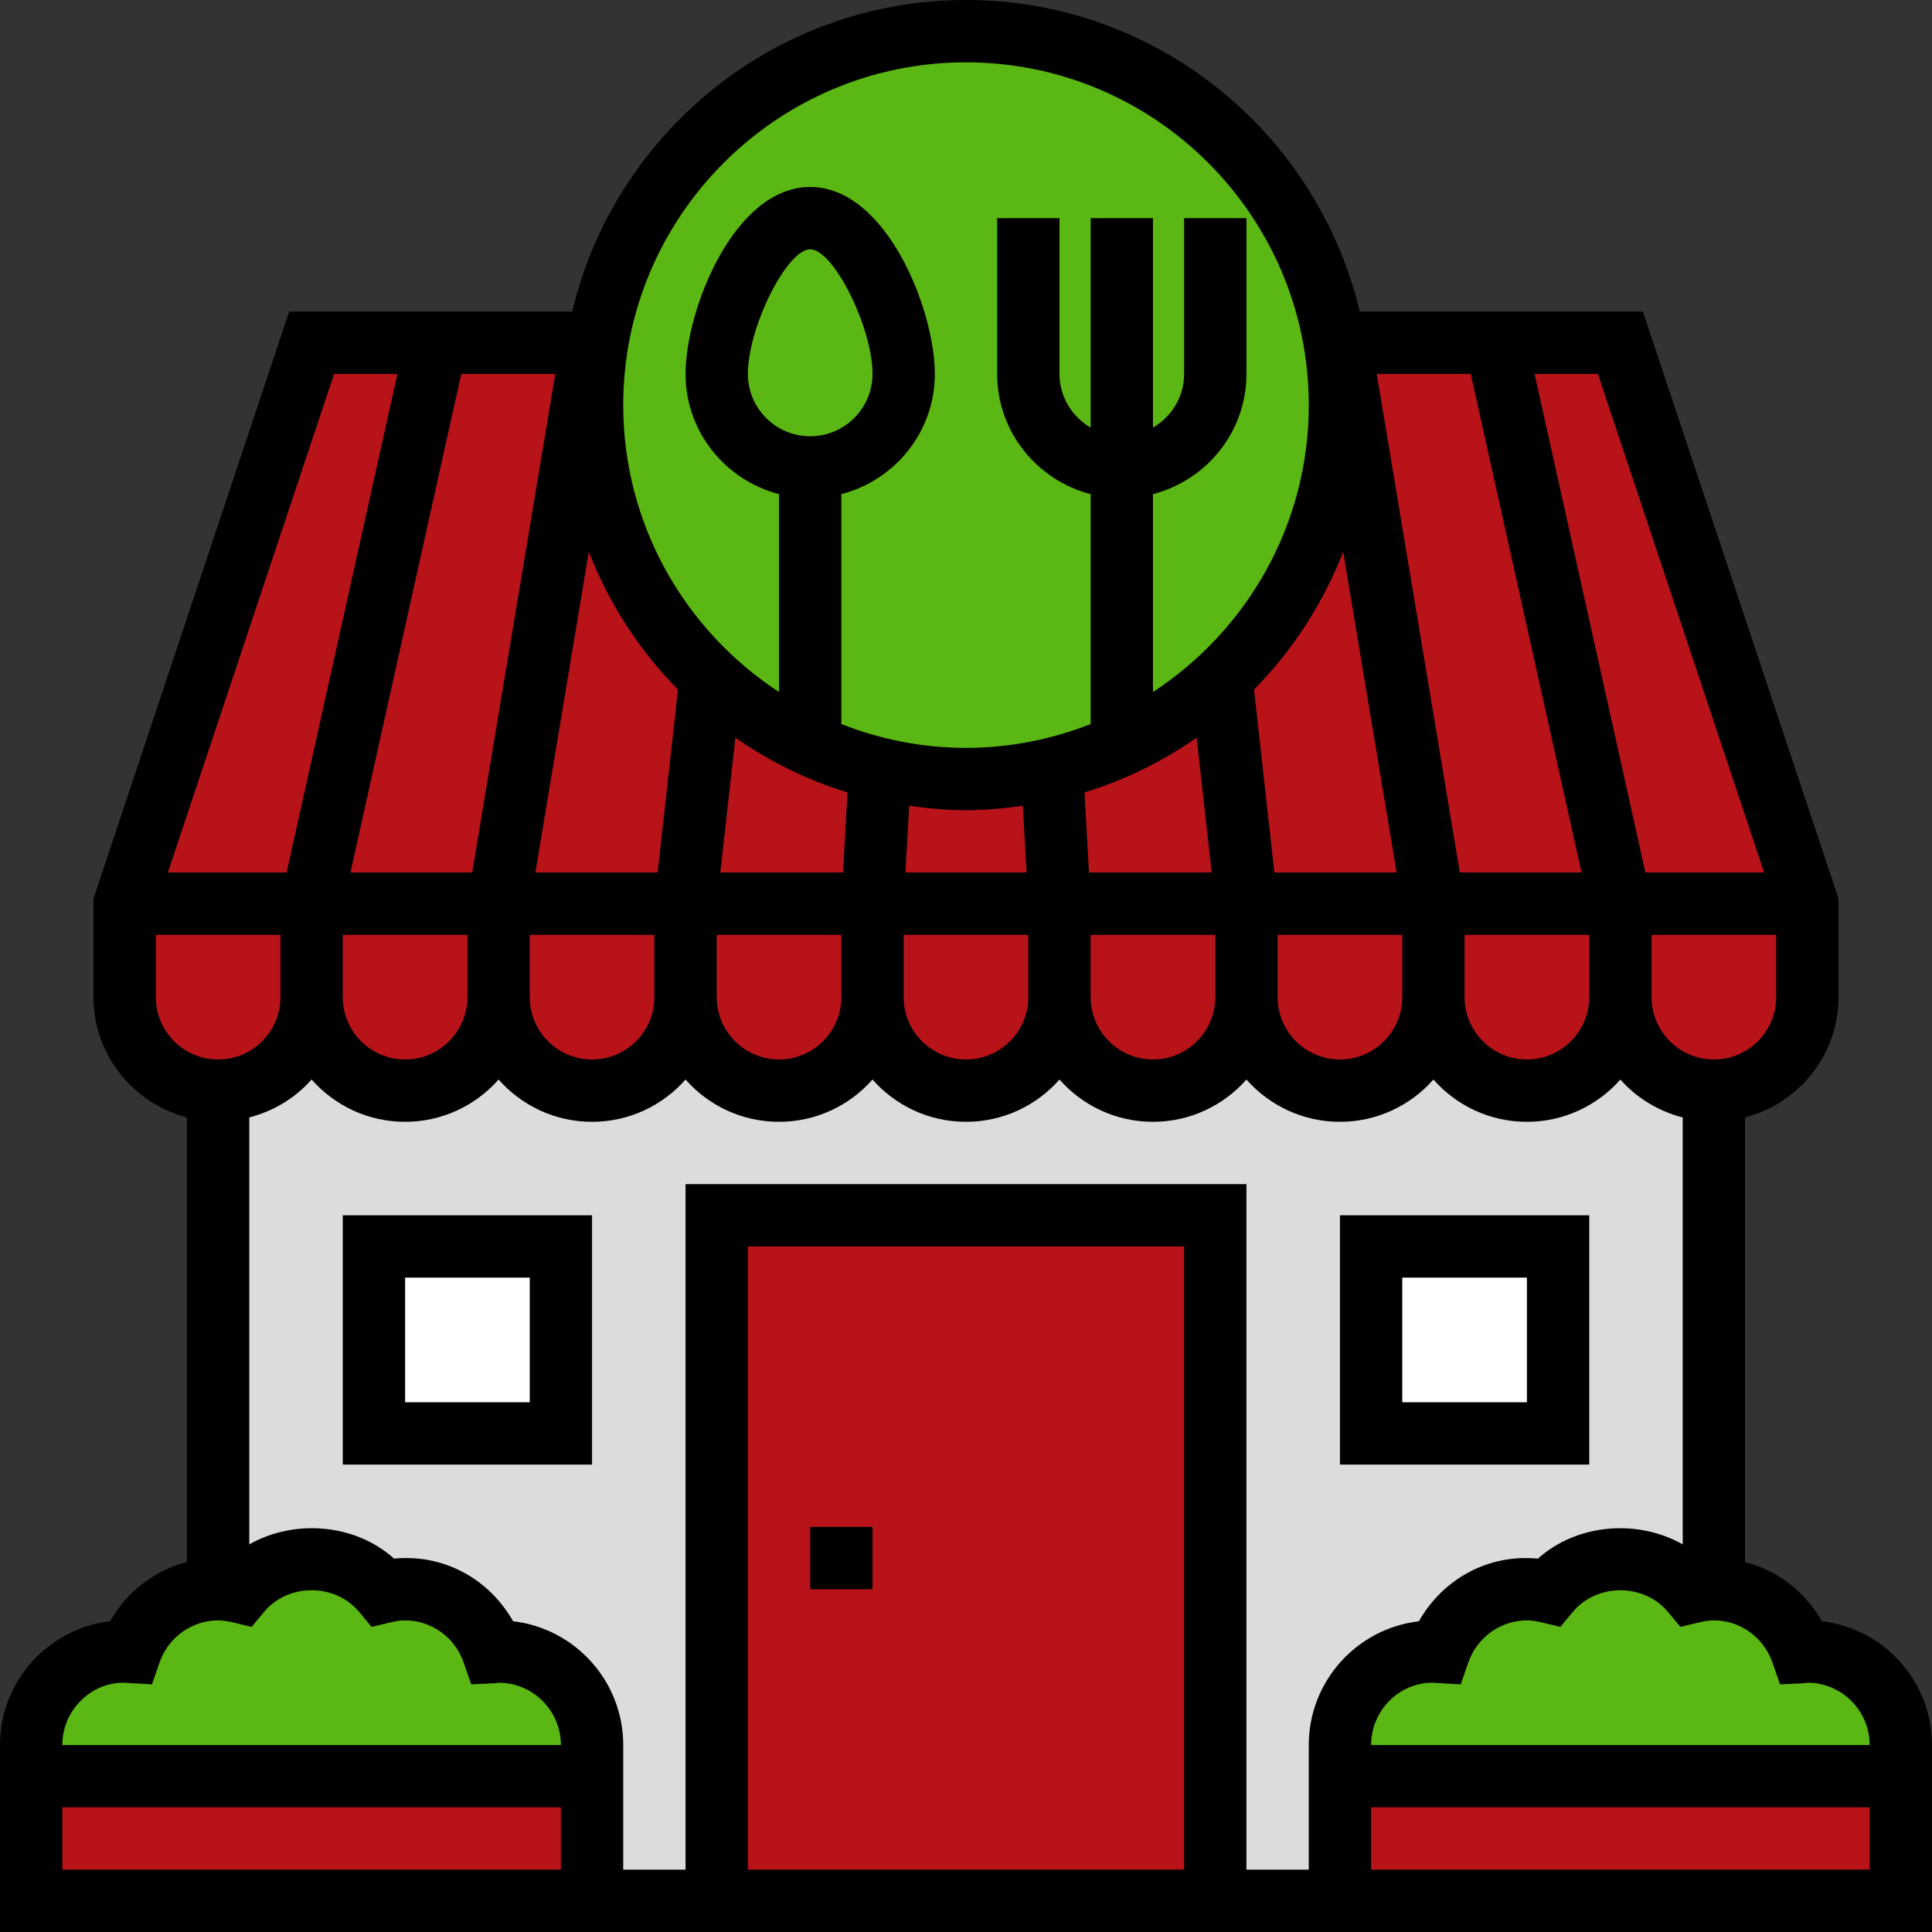 <?xml version="1.0" encoding="utf-8"?>
<svg width="100" height="100" viewBox="0 0 100 100" fill="none" xmlns="http://www.w3.org/2000/svg">
<rect x="0" y="0" width="100" height="100" fill="#333333" stroke="none"/>
<path d="M88.71 53.226H11.291V98.387H88.71V53.226Z" fill="#DCDCDC"/>
<path d="M83.871 17.742H69.354H30.645H16.129L6.451 46.774V51.613C6.451 54.285 8.617 56.451 11.29 56.451C13.963 56.451 16.129 54.285 16.129 51.613C16.129 54.285 18.295 56.451 20.967 56.451C23.64 56.451 25.806 54.285 25.806 51.613C25.806 54.285 27.972 56.451 30.645 56.451C33.317 56.451 35.483 54.285 35.483 51.613C35.483 54.285 37.65 56.451 40.322 56.451C42.995 56.451 45.161 54.285 45.161 51.613C45.161 54.285 47.327 56.451 50 56.451C52.672 56.451 54.838 54.285 54.838 51.613C54.838 54.285 57.004 56.451 59.677 56.451C62.35 56.451 64.516 54.285 64.516 51.613C64.516 54.285 66.682 56.451 69.354 56.451C72.027 56.451 74.193 54.285 74.193 51.613C74.193 54.285 76.359 56.451 79.032 56.451C81.704 56.451 83.871 54.285 83.871 51.613C83.871 54.285 86.037 56.451 88.709 56.451C91.382 56.451 93.548 54.285 93.548 51.613V46.774L83.871 17.742Z" fill="#B71319"/>
<path d="M49.999 40.322C60.689 40.322 69.354 31.657 69.354 20.968C69.354 10.278 60.689 1.613 49.999 1.613C39.31 1.613 30.645 10.278 30.645 20.968C30.645 31.657 39.31 40.322 49.999 40.322Z" fill="#5BB713"/>
<path d="M25.807 85.484C25.708 85.484 25.616 85.506 25.52 85.513C24.862 83.622 23.083 82.258 20.968 82.258C20.576 82.258 20.199 82.318 19.834 82.406C18.947 81.339 17.626 80.645 16.129 80.645C14.633 80.645 13.312 81.339 12.425 82.406C12.06 82.318 11.683 82.258 11.291 82.258C9.176 82.258 7.397 83.622 6.739 85.513C6.642 85.506 6.55 85.484 6.452 85.484C3.779 85.484 1.613 87.65 1.613 90.322V98.387H30.645V90.322C30.645 87.65 28.479 85.484 25.807 85.484Z" fill="#5BB713"/>
<path d="M93.549 85.484C93.451 85.484 93.359 85.506 93.262 85.513C92.604 83.622 90.825 82.258 88.71 82.258C88.318 82.258 87.941 82.318 87.576 82.406C86.689 81.339 85.368 80.645 83.872 80.645C82.375 80.645 81.054 81.339 80.167 82.406C79.802 82.318 79.425 82.258 79.033 82.258C76.918 82.258 75.139 83.622 74.481 85.513C74.385 85.506 74.293 85.484 74.194 85.484C71.522 85.484 69.356 87.65 69.356 90.322V98.387H98.388V90.322C98.388 87.65 96.222 85.484 93.549 85.484Z" fill="#5BB713"/>
<path d="M98.388 91.936H69.356V98.387H98.388V91.936Z" fill="#B71319"/>
<path d="M30.645 91.936H1.613V98.387H30.645V91.936Z" fill="#B71319"/>
<path d="M62.904 62.903H37.098V98.387H62.904V62.903Z" fill="#B71319"/>
<path d="M29.033 64.516H19.355V74.194H29.033V64.516Z" fill="white"/>
<path d="M80.644 64.516H70.967V74.194H80.644V64.516Z" fill="white"/>
<path d="M94.3 83.915C93.434 82.387 92.01 81.284 90.323 80.852V57.836C93.097 57.114 95.161 54.611 95.161 51.613V46.513L85.034 16.129H70.382C68.189 6.897 59.894 0 50 0C40.106 0 31.811 6.897 29.618 16.129H14.966L4.839 46.513V51.613C4.839 54.611 6.903 57.114 9.677 57.836V80.852C7.99 81.282 6.566 82.387 5.7 83.915C2.495 84.289 0 87.019 0 90.323V100H100V90.323C100 87.019 97.505 84.289 94.3 83.915ZM91.737 86.043L92.134 87.182L93.339 87.124C93.431 87.119 93.519 87.108 93.548 87.097C95.327 87.097 96.774 88.543 96.774 90.323H70.968C70.968 88.543 72.415 87.097 74.132 87.097L75.606 87.182L76.003 86.043C76.457 84.743 77.674 83.871 79.032 83.871C79.257 83.871 79.497 83.905 79.787 83.973L80.764 84.208L81.406 83.436C82.652 81.936 85.089 81.936 86.335 83.436L86.977 84.208L87.955 83.973C88.245 83.905 88.486 83.871 88.71 83.871C90.068 83.871 91.285 84.743 91.737 86.043ZM88.71 54.839C86.931 54.839 85.484 53.392 85.484 51.613V48.387H91.936V51.613C91.936 53.392 90.489 54.839 88.71 54.839ZM41.935 22.581C40.157 22.581 38.71 21.134 38.71 19.355C38.71 16.944 40.729 12.903 41.935 12.903C43.142 12.903 45.161 16.944 45.161 19.355C45.161 21.134 43.715 22.581 41.935 22.581ZM43.866 41.016L43.636 45.161H37.285L38.061 38.182C39.821 39.407 41.771 40.373 43.866 41.016ZM61.939 38.182L62.715 45.161H56.364L56.134 41.016C58.229 40.373 60.179 39.407 61.939 38.182ZM75.56 45.161L71.258 19.355H76.126L81.861 45.161H75.56ZM72.29 45.161H65.96L64.908 35.69C66.902 33.673 68.474 31.247 69.524 28.56L72.29 45.161ZM52.942 41.705L53.134 45.161H46.866L47.058 41.705C48.023 41.84 48.998 41.935 50 41.935C51.002 41.935 51.977 41.84 52.942 41.705ZM34.04 45.161H27.71L30.476 28.561C31.524 31.248 33.098 33.673 35.092 35.692L34.04 45.161ZM24.44 45.161H18.139L23.874 19.355H28.742L24.44 45.161ZM17.742 48.387H24.194V51.613C24.194 53.392 22.747 54.839 20.968 54.839C19.189 54.839 17.742 53.392 17.742 51.613V48.387ZM27.419 48.387H33.871V51.613C33.871 53.392 32.424 54.839 30.645 54.839C28.866 54.839 27.419 53.392 27.419 51.613V48.387ZM37.097 48.387H43.548V51.613C43.548 53.392 42.102 54.839 40.323 54.839C38.544 54.839 37.097 53.392 37.097 51.613V48.387ZM46.774 48.387H53.226V51.613C53.226 53.392 51.779 54.839 50 54.839C48.221 54.839 46.774 53.392 46.774 51.613V48.387ZM56.452 48.387H62.903V51.613C62.903 53.392 61.456 54.839 59.677 54.839C57.898 54.839 56.452 53.392 56.452 51.613V48.387ZM66.129 48.387H72.581V51.613C72.581 53.392 71.134 54.839 69.355 54.839C67.576 54.839 66.129 53.392 66.129 51.613V48.387ZM75.806 48.387H82.258V51.613C82.258 53.392 80.811 54.839 79.032 54.839C77.253 54.839 75.806 53.392 75.806 51.613V48.387ZM91.311 45.161H85.165L79.429 19.355H82.708L91.311 45.161ZM50 3.226C59.782 3.226 67.742 11.185 67.742 20.968C67.742 27.181 64.526 32.648 59.677 35.819V25.577C62.452 24.857 64.516 22.353 64.516 19.355V11.29H61.29V19.355C61.29 20.544 60.637 21.573 59.677 22.132V11.29H56.452V22.132C55.492 21.573 54.839 20.544 54.839 19.355V11.29H51.613V19.355C51.613 22.353 53.677 24.857 56.452 25.577V37.477C54.448 38.263 52.277 38.71 50 38.71C47.723 38.71 45.552 38.263 43.548 37.477V25.577C46.323 24.857 48.387 22.353 48.387 19.355C48.387 16.031 45.874 9.677 41.935 9.677C37.997 9.677 35.484 16.031 35.484 19.355C35.484 22.353 37.548 24.857 40.323 25.577V35.819C35.474 32.648 32.258 27.181 32.258 20.968C32.258 11.185 40.218 3.226 50 3.226ZM17.292 19.355H20.571L14.835 45.161H8.689L17.292 19.355ZM8.065 51.613V48.387H14.516V51.613C14.516 53.392 13.069 54.839 11.29 54.839C9.511 54.839 8.065 53.392 8.065 51.613ZM6.39 87.097L7.865 87.182L8.261 86.043C8.715 84.743 9.932 83.871 11.29 83.871C11.514 83.871 11.755 83.905 12.045 83.973L13.023 84.208L13.665 83.436C14.91 81.936 17.347 81.936 18.593 83.436L19.235 84.208L20.213 83.973C20.503 83.905 20.744 83.871 20.968 83.871C22.326 83.871 23.544 84.743 23.995 86.043L24.392 87.182L25.597 87.124C25.689 87.119 25.777 87.108 25.806 87.097C27.585 87.097 29.032 88.543 29.032 90.323H3.226C3.226 88.543 4.673 87.097 6.39 87.097ZM3.226 96.774V93.548H29.032V96.774H3.226ZM61.29 96.774H38.71V64.516H61.29V96.774ZM67.742 96.774H64.516V61.29H35.484V96.774H32.258V90.323C32.258 87.019 29.763 84.289 26.558 83.915C25.337 81.761 23.018 80.424 20.398 80.673C18.368 78.856 15.236 78.616 12.903 79.936V57.839C14.168 57.51 15.29 56.826 16.129 55.874C17.311 57.218 19.044 58.065 20.968 58.065C22.892 58.065 24.624 57.218 25.806 55.876C26.989 57.218 28.721 58.065 30.645 58.065C32.569 58.065 34.302 57.218 35.484 55.876C36.666 57.218 38.398 58.065 40.323 58.065C42.247 58.065 43.979 57.218 45.161 55.876C46.343 57.218 48.076 58.065 50 58.065C51.924 58.065 53.657 57.218 54.839 55.876C56.021 57.218 57.753 58.065 59.677 58.065C61.602 58.065 63.334 57.218 64.516 55.876C65.698 57.218 67.431 58.065 69.355 58.065C71.279 58.065 73.011 57.218 74.194 55.876C75.376 57.218 77.108 58.065 79.032 58.065C80.957 58.065 82.689 57.218 83.871 55.876C84.71 56.827 85.832 57.513 87.097 57.84V79.937C84.764 78.616 81.632 78.856 79.602 80.674C76.989 80.423 74.661 81.763 73.442 83.916C70.237 84.289 67.742 87.019 67.742 90.323V96.774ZM70.968 96.774V93.548H96.774V96.774H70.968Z" fill="black"/>
<path d="M45.161 79.032H41.935V82.258H45.161V79.032Z" fill="black"/>
<path d="M17.742 75.806H30.645V62.903H17.742V75.806ZM20.968 66.129H27.42V72.581H20.968V66.129Z" fill="black"/>
<path d="M82.259 62.903H69.356V75.806H82.259V62.903ZM79.033 72.581H72.581V66.129H79.033V72.581Z" fill="black"/>
</svg>

